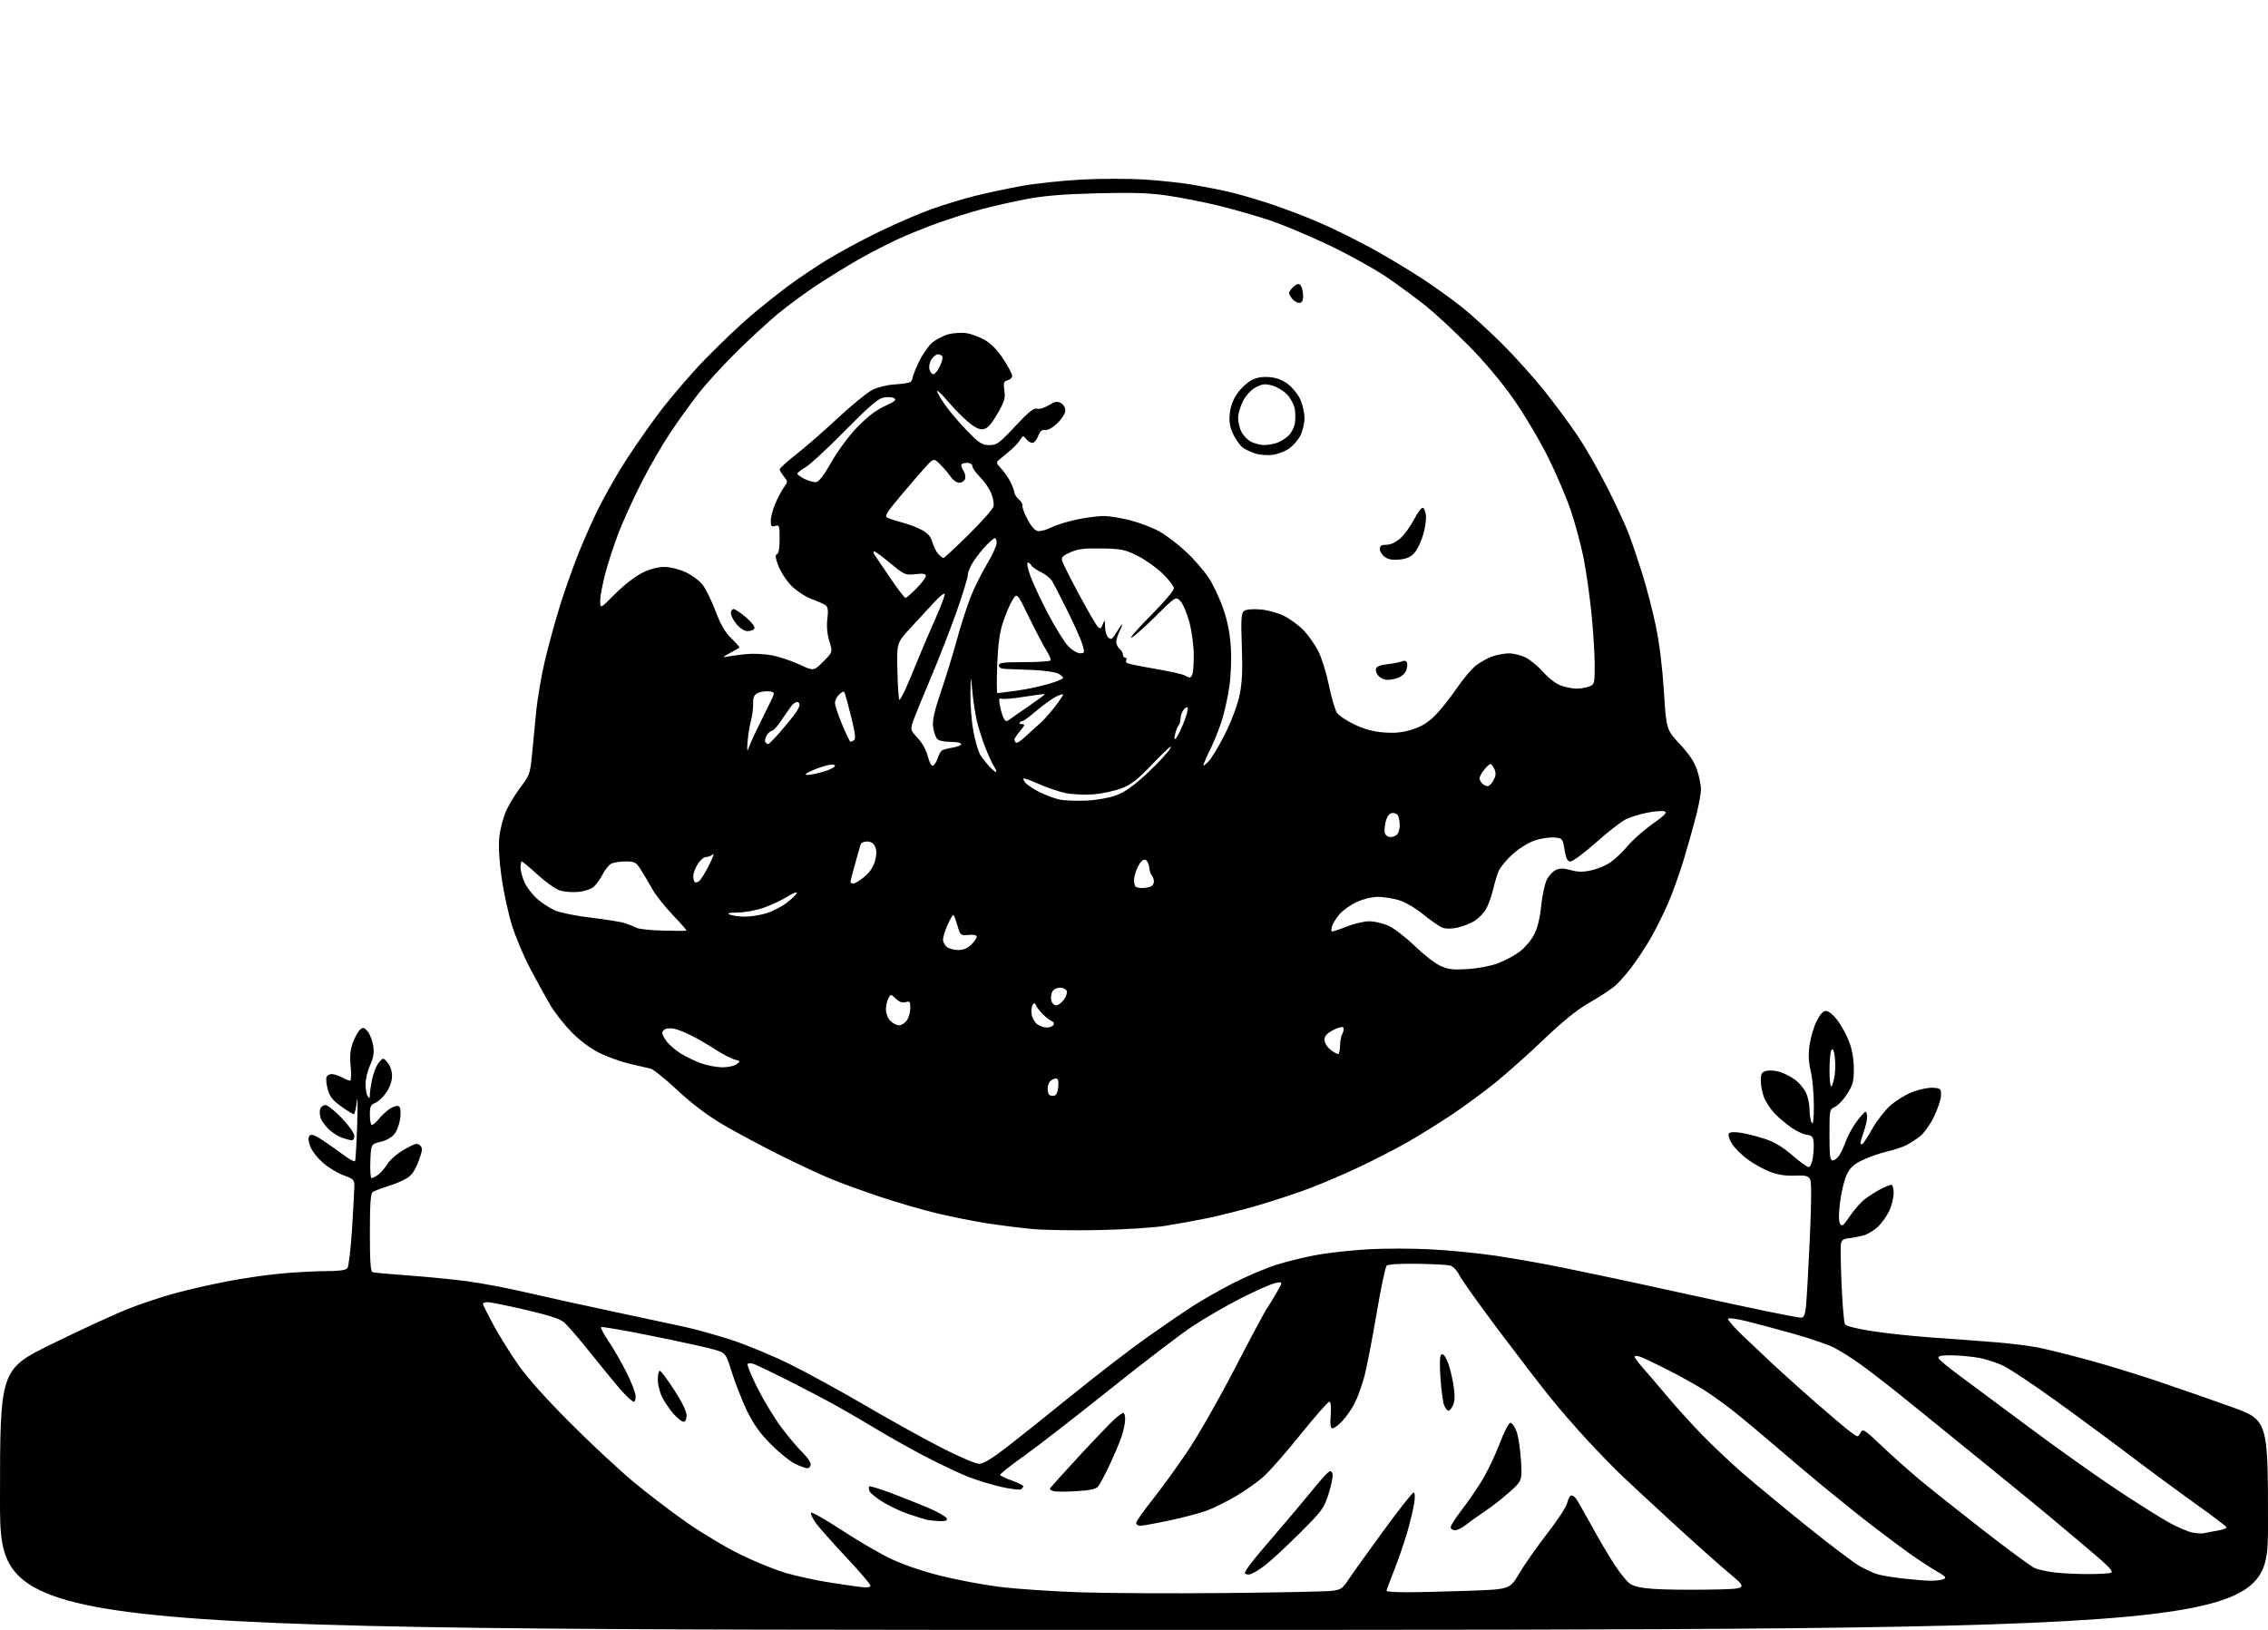 <?xml version="1.0" encoding="UTF-8" standalone="no"?>
<svg 
  version="1.1" 
  xmlns="http://www.w3.org/2000/svg" 
  xmlns:xlink="http://www.w3.org/1999/xlink" 
  xmlns:svg="http://www.w3.org/2000/svg"
  xmlns:rdf="http://www.w3.org/1999/02/22-rdf-syntax-ns#"
  xmlns:cc="http://creativecommons.org/ns#"
  xmlns:dc="http://purl.org/dc/elements/1.1/"
  viewBox="0 0 1024 736"
  width="1024"
  height="736"
>
<style>svg {background-color: white; }</style>"
<path stroke="none" fill="black" fill-rule="evenodd" d="M512.00,736.00C0.00,736.00 0.00,736.00 -0.00,677.19C-0.00,618.37 -0.00,618.37 23.75,606.73C36.81,600.33 52.13,593.27 57.78,591.04C63.43,588.82 72.88,585.67 78.78,584.05C84.68,582.43 95.35,579.99 102.50,578.62C109.65,577.25 120.67,575.65 127.00,575.07C133.32,574.48 142.38,574.01 147.13,574.00C152.96,574.00 156.10,573.58 156.83,572.71C157.42,571.99 158.37,564.01 158.95,554.96C159.52,545.91 159.99,537.14 160.00,535.48C160.00,532.78 159.50,532.29 155.16,530.75C152.49,529.80 148.25,527.21 145.73,524.99C143.13,522.71 140.63,519.40 139.96,517.38C139.12,514.84 139.09,513.51 139.86,512.74C140.62,511.98 142.45,512.70 146.21,515.24C149.12,517.20 153.38,520.21 155.67,521.93C157.97,523.65 160.05,524.71 160.31,524.28C160.56,523.85 160.99,516.30 161.27,507.50C161.55,498.70 161.49,494.10 161.14,497.27C160.79,500.44 160.14,503.06 159.71,503.08C159.27,503.10 156.70,501.54 154.00,499.60C150.19,496.86 148.85,495.15 147.98,491.93C147.37,489.65 147.11,487.16 147.40,486.40C147.70,485.63 148.74,485.00 149.72,485.01C150.70,485.01 152.79,485.68 154.36,486.51C155.94,487.33 157.61,488.00 158.08,488.00C158.54,488.00 158.65,485.08 158.32,481.52C157.87,476.67 158.14,473.92 159.41,470.60C160.34,468.16 161.81,465.57 162.67,464.86C163.98,463.77 164.52,463.92 166.06,465.83C167.07,467.07 168.17,469.98 168.52,472.29C168.98,475.42 168.61,477.66 167.09,481.00C165.97,483.48 165.04,487.30 165.04,489.50C165.03,491.70 165.47,494.18 166.00,495.00C166.79,496.22 166.97,496.09 166.98,494.30C166.99,493.09 167.49,489.83 168.08,487.06C168.67,484.29 170.02,481.01 171.08,479.76C173.00,477.50 173.00,477.50 175.00,479.86C176.21,481.28 177.00,483.68 177.00,485.88C177.00,488.16 176.03,490.96 174.43,493.32C173.01,495.40 170.76,497.52 169.43,498.03C167.35,498.82 167.00,499.60 167.00,503.48C167.00,505.96 167.42,508.00 167.93,508.00C168.44,508.00 169.90,506.71 171.18,505.13C172.45,503.56 174.72,501.49 176.21,500.55C177.69,499.60 179.43,499.15 180.07,499.54C180.80,500.00 181.04,501.91 180.73,504.74C180.45,507.21 179.34,510.41 178.27,511.86C177.04,513.51 174.67,514.90 171.91,515.58C167.50,516.66 167.50,516.66 167.21,524.33C167.05,528.55 167.28,532.00 167.74,532.00C168.19,532.00 169.52,531.33 170.70,530.50C171.87,529.68 173.79,527.46 174.95,525.58C176.16,523.63 179.48,520.79 182.67,518.99C187.49,516.27 188.46,516.03 189.68,517.25C190.90,518.47 190.80,519.46 188.95,524.41C187.42,528.50 185.89,530.71 183.65,532.09C181.92,533.15 178.03,534.78 175.00,535.70C171.97,536.63 168.94,537.80 168.25,538.31C167.33,539.00 167.00,543.89 167.00,556.65C167.00,569.69 167.31,574.17 168.25,574.48C168.94,574.71 176.25,575.39 184.50,575.97C192.75,576.56 204.68,577.73 211.00,578.57C217.32,579.41 229.17,581.66 237.32,583.56C245.48,585.47 262.80,589.28 275.82,592.04C288.85,594.80 303.77,597.99 309.00,599.14C314.23,600.29 323.90,602.99 330.50,605.15C337.10,607.30 348.80,612.17 356.50,615.96C364.20,619.76 379.50,628.13 390.50,634.56C401.50,641.00 416.96,649.58 424.86,653.63C432.76,657.68 440.48,661.00 442.01,661.00C443.94,661.00 447.69,658.78 454.15,653.81C459.29,649.86 472.73,639.14 484.00,629.99C495.27,620.85 510.57,609.07 518.00,603.83C525.42,598.59 534.83,592.17 538.89,589.56C542.96,586.96 551.02,582.39 556.81,579.41C562.60,576.42 571.43,572.68 576.42,571.09C581.41,569.50 590.00,567.44 595.50,566.50C601.00,565.57 611.21,564.49 618.19,564.11C625.16,563.72 637.54,563.74 645.69,564.14C653.83,564.55 667.02,565.83 674.99,567.00C682.96,568.16 696.91,570.64 705.99,572.50C715.07,574.36 728.80,577.24 736.50,578.90C744.20,580.55 757.48,583.45 766.00,585.33C774.52,587.21 788.25,590.16 796.50,591.89C804.75,593.61 812.26,595.02 813.18,595.01C814.46,595.00 814.99,593.77 815.41,589.75C815.72,586.86 816.49,573.21 817.12,559.40C817.90,542.22 817.94,533.72 817.24,532.47C816.40,530.97 815.15,530.69 810.29,530.88C806.32,531.05 802.65,530.48 799.21,529.17C796.38,528.10 791.82,525.57 789.08,523.56C786.35,521.55 783.15,518.36 781.98,516.47C780.81,514.58 780.17,512.54 780.55,511.92C781.00,511.19 782.84,511.05 785.87,511.50C788.42,511.88 793.30,513.11 796.73,514.23C801.07,515.65 804.83,517.89 809.15,521.63C812.56,524.59 815.92,527.00 816.61,527.00C817.34,527.00 818.15,525.15 818.52,522.69C818.88,520.32 819.02,517.11 818.83,515.55C818.57,513.30 817.94,512.65 815.78,512.43C814.29,512.27 811.14,510.80 808.78,509.17C806.43,507.53 803.06,504.69 801.30,502.85C799.54,501.01 797.40,497.83 796.55,495.78C795.70,493.74 795.00,490.30 795.00,488.14C795.00,484.75 795.35,484.13 797.60,483.56C799.03,483.21 801.84,483.45 803.85,484.11C805.86,484.77 808.92,486.38 810.66,487.70C812.40,489.02 814.54,491.61 815.41,493.45C816.28,495.29 817.01,498.76 817.02,501.15C817.02,503.54 817.47,506.18 818.00,507.00C818.66,508.03 818.96,505.49 818.95,499.00C818.94,493.77 818.31,486.90 817.55,483.71C816.56,479.58 816.41,476.20 817.02,471.87C817.49,468.55 818.91,463.73 820.19,461.16C821.76,458.00 823.13,456.50 824.45,456.50C825.56,456.50 827.77,458.30 829.62,460.72C831.38,463.04 833.77,467.44 834.92,470.51C836.26,474.09 837.00,478.43 837.00,482.70C837.00,488.36 836.56,490.01 834.00,494.00C832.35,496.58 829.87,499.19 828.50,499.82C826.04,500.94 826.00,501.16 826.00,512.48C826.00,521.97 826.26,524.00 827.48,524.00C828.29,524.00 829.62,522.98 830.44,521.73C831.26,520.49 832.59,517.58 833.41,515.27C834.22,512.95 836.38,509.04 838.19,506.57C840.01,504.10 841.84,502.06 842.25,502.04C842.66,502.02 843.00,503.07 843.00,504.37C843.00,505.68 842.32,508.66 841.50,511.00C840.67,513.34 840.00,515.67 840.00,516.18C840.00,516.70 840.41,516.86 840.92,516.55C841.42,516.24 843.45,513.10 845.42,509.57C847.39,506.05 851.08,501.34 853.61,499.12C856.14,496.89 860.71,494.13 863.77,492.98C866.84,491.84 870.95,491.03 872.92,491.20C876.29,491.48 876.49,491.70 876.34,494.84C876.26,496.68 874.79,501.01 873.09,504.48C871.38,507.94 868.53,511.88 866.74,513.24C864.96,514.59 862.15,516.38 860.50,517.22C858.85,518.05 855.02,519.30 852.00,519.99C848.98,520.69 844.13,522.36 841.23,523.71C837.23,525.57 835.47,527.12 833.94,530.12C832.83,532.30 831.43,537.83 830.84,542.42C830.13,547.96 830.10,551.35 830.76,552.53C831.62,554.06 832.21,553.61 835.25,549.10C837.17,546.24 840.27,542.76 842.13,541.37C843.98,539.98 847.17,537.98 849.21,536.92C851.25,535.87 853.39,535.00 853.96,535.00C854.53,535.00 854.99,536.69 854.98,538.75C854.97,540.81 854.13,544.31 853.13,546.52C852.12,548.73 849.86,551.99 848.10,553.75C846.34,555.51 843.23,557.38 841.20,557.92C839.16,558.45 836.15,559.02 834.50,559.19C832.17,559.43 831.42,560.06 831.14,562.00C830.95,563.38 831.11,571.75 831.49,580.60C831.88,589.46 832.57,597.30 833.02,598.03C833.51,598.82 838.64,600.09 845.67,601.15C852.18,602.14 864.25,603.42 872.50,603.99C880.75,604.56 893.35,605.50 900.50,606.07C907.65,606.64 916.73,607.77 920.67,608.58C924.62,609.39 934.52,611.86 942.67,614.07C950.83,616.28 964.92,620.60 974.00,623.66C983.08,626.71 998.04,631.92 1007.25,635.22C1024.00,641.22 1024.00,641.22 1024.00,688.61C1024.00,736.00 1024.00,736.00 512.00,736.00zM553.00,719.36C576.92,719.13 598.60,718.69 601.17,718.39C605.30,717.90 606.16,717.35 608.58,713.67C610.08,711.38 617.14,701.51 624.26,691.75C631.38,681.99 637.66,674.00 638.22,674.00C638.85,674.00 638.97,675.74 638.52,678.71C638.13,681.29 636.71,687.26 635.35,691.96C633.99,696.66 631.33,704.38 629.44,709.12C627.55,713.87 626.00,718.03 626.00,718.37C626.00,718.72 630.16,719.00 635.25,719.00C640.34,719.00 652.87,718.70 663.10,718.34C681.69,717.69 681.69,717.69 685.93,710.51C688.26,706.56 693.93,698.48 698.53,692.55C703.13,686.63 707.17,680.49 707.52,678.90C707.87,677.32 708.60,675.75 709.14,675.41C709.69,675.07 710.75,675.63 711.51,676.65C712.27,677.67 715.46,683.23 718.61,689.00C721.76,694.77 726.32,702.54 728.76,706.25C731.19,709.96 734.27,713.86 735.61,714.91C737.34,716.27 740.42,717.01 746.27,717.47C750.80,717.83 762.31,717.98 771.86,717.81C789.22,717.50 789.22,717.50 780.86,710.51C776.26,706.67 764.90,696.54 755.61,688.01C746.32,679.48 735.89,669.80 732.42,666.50C728.95,663.20 721.92,655.99 716.81,650.47C711.69,644.96 703.90,635.97 699.50,630.49C695.10,625.01 684.63,611.38 676.24,600.20C667.84,589.01 660.07,578.10 658.97,575.95C657.79,573.63 656.03,571.79 654.66,571.45C653.38,571.13 646.67,570.79 639.73,570.68C632.02,570.57 626.71,570.91 626.06,571.55C625.48,572.13 623.45,581.80 621.54,593.05C619.64,604.30 617.20,616.94 616.11,621.15C615.02,625.36 613.00,630.99 611.63,633.65C610.25,636.32 607.72,639.96 606.01,641.75C604.30,643.54 602.33,645.00 601.64,645.00C600.71,645.00 600.49,643.40 600.81,639.00C601.09,635.08 600.86,633.00 600.15,633.00C599.56,633.00 593.71,639.66 587.15,647.81C580.60,655.96 573.05,664.56 570.37,666.92C567.69,669.29 562.12,673.20 558.00,675.63C553.88,678.05 548.04,680.96 545.03,682.09C542.02,683.21 534.39,685.23 528.08,686.57C521.76,687.91 515.79,689.00 514.80,689.00C513.81,689.00 513.00,688.41 513.00,687.70C513.00,686.98 516.31,682.25 520.35,677.19C524.39,672.13 531.56,662.24 536.28,655.21C541.00,648.19 550.52,631.49 557.44,618.11C564.37,604.72 570.84,592.58 571.83,591.13C572.83,589.69 574.91,586.29 576.45,583.60C579.26,578.70 579.26,578.70 575.88,579.37C574.02,579.74 567.10,582.78 560.50,586.13C553.90,589.49 544.02,595.19 538.55,598.80C533.08,602.41 515.98,615.48 500.55,627.84C485.12,640.19 467.69,653.70 461.81,657.85C455.93,661.99 451.32,665.71 451.56,666.09C451.80,666.48 454.24,667.61 457.00,668.60C459.75,669.59 462.00,670.73 462.00,671.14C462.00,671.55 461.53,672.17 460.95,672.53C460.37,672.89 456.44,672.41 452.20,671.47C447.97,670.53 441.12,668.44 437.00,666.82C432.88,665.19 424.10,661.03 417.50,657.57C410.90,654.11 401.23,648.68 396.00,645.50C390.77,642.33 382.58,637.55 377.78,634.88C372.99,632.22 363.26,627.12 356.16,623.54C349.06,619.97 342.09,616.60 340.66,616.06C339.22,615.52 337.83,615.46 337.53,615.94C337.24,616.42 339.26,621.33 342.02,626.85C344.79,632.38 349.68,640.41 352.89,644.70C356.11,648.99 360.37,654.05 362.37,655.95C364.37,657.84 366.00,660.20 366.00,661.20C366.00,662.19 365.31,663.00 364.46,663.00C363.61,663.00 361.03,662.04 358.71,660.86C356.39,659.69 351.49,655.67 347.81,651.93C342.90,646.95 340.07,642.93 337.15,636.82C334.97,632.24 331.95,624.56 330.44,619.74C327.70,610.99 327.70,610.99 322.60,609.46C319.80,608.62 307.25,605.86 294.73,603.33C282.20,600.79 271.70,598.97 271.39,599.28C271.08,599.59 272.60,602.47 274.78,605.67C276.95,608.88 280.59,615.20 282.87,619.73C285.14,624.25 287.00,629.09 287.00,630.48C287.00,631.87 286.64,633.00 286.20,633.00C285.75,633.00 283.98,631.54 282.25,629.75C280.53,627.96 276.73,623.51 273.81,619.85C270.89,616.19 265.97,610.11 262.87,606.35C259.78,602.58 256.15,598.48 254.80,597.24C253.04,595.61 248.19,594.01 237.43,591.50C229.22,589.58 221.49,588.01 220.25,588.00C219.01,588.00 218.01,588.34 218.01,588.75C218.02,589.16 220.16,593.44 222.76,598.25C225.37,603.07 230.41,611.17 233.96,616.25C238.05,622.10 246.68,631.76 257.46,642.54C266.83,651.92 279.68,663.89 286.00,669.15C292.32,674.41 303.12,682.65 310.00,687.46C316.88,692.27 327.90,698.85 334.50,702.07C341.10,705.30 350.32,709.02 355.00,710.36C359.68,711.69 367.77,713.48 373.00,714.33C378.23,715.18 384.86,716.17 387.75,716.53C391.47,717.00 393.00,716.85 393.00,716.01C393.00,715.37 388.01,709.53 381.92,703.05C375.83,696.56 369.70,689.65 368.31,687.70C366.92,685.74 365.95,683.68 366.14,683.12C366.34,682.55 372.35,685.93 379.50,690.62C386.65,695.31 396.55,701.13 401.50,703.54C407.08,706.27 415.63,709.25 424.00,711.39C431.43,713.28 443.57,715.60 451.00,716.53C458.43,717.47 474.62,718.58 487.00,719.01C499.38,719.44 529.08,719.60 553.00,719.36zM871.50,713.80C873.70,713.83 876.36,713.52 877.40,713.11C879.02,712.48 878.56,711.94 874.40,709.52C871.71,707.96 866.58,704.62 863.00,702.11C859.42,699.60 851.55,693.73 845.50,689.07C839.45,684.41 829.33,676.31 823.00,671.07C816.67,665.84 806.77,657.48 801.00,652.50C795.23,647.53 787.30,640.91 783.39,637.79C779.48,634.68 773.46,630.32 770.03,628.10C766.59,625.88 758.99,621.62 753.14,618.65C747.29,615.67 741.49,612.93 740.25,612.55C739.01,612.17 738.01,612.23 738.02,612.68C738.03,613.13 739.64,615.30 741.60,617.50C743.57,619.70 748.37,625.33 752.28,630.00C756.19,634.67 763.24,642.49 767.94,647.36C772.65,652.24 781.00,660.14 786.50,664.94C792.00,669.73 805.05,680.53 815.50,688.94C825.95,697.34 836.75,705.52 839.50,707.12C842.25,708.71 846.08,710.44 848.00,710.97C849.92,711.50 855.10,712.34 859.50,712.83C863.90,713.33 869.30,713.77 871.50,713.80zM563.91,711.00C562.86,711.00 562.00,710.70 562.00,710.34C562.00,709.98 563.21,708.07 564.69,706.09C566.17,704.12 571.47,697.77 576.47,692.00C581.46,686.23 588.30,678.11 591.67,673.96C595.03,669.82 598.50,665.83 599.38,665.10C600.73,663.98 601.07,664.03 601.61,665.41C601.95,666.31 601.21,670.30 599.95,674.28C597.80,681.08 597.06,682.11 587.08,692.09C581.26,697.91 574.10,704.55 571.16,706.84C568.22,709.13 564.96,711.00 563.91,711.00zM942.00,710.80C947.23,710.83 952.24,710.55 953.14,710.18C954.39,709.66 951.96,707.13 942.87,699.50C936.31,694.00 928.37,687.32 925.22,684.66C922.08,682.01 911.91,673.68 902.64,666.16C893.36,658.65 882.75,650.02 879.06,647.00C875.37,643.98 866.77,637.00 859.94,631.50C853.12,626.00 844.28,619.15 840.29,616.28C836.31,613.41 830.81,609.93 828.08,608.54C825.35,607.16 816.90,604.28 809.31,602.15C801.71,600.02 792.22,597.49 788.20,596.52C784.19,595.55 780.60,595.07 780.23,595.44C779.85,595.81 782.69,599.13 786.52,602.82C790.36,606.50 796.88,612.66 801.01,616.51C805.14,620.35 813.69,628.02 820.01,633.55C826.33,639.07 833.16,644.84 835.18,646.36C838.86,649.13 838.86,649.13 839.99,647.02C841.07,645.01 841.55,645.30 849.68,653.00C854.39,657.45 862.01,664.25 866.61,668.09C871.22,671.94 884.25,682.29 895.56,691.10C906.88,699.90 917.34,707.58 918.82,708.17C920.29,708.75 923.98,709.57 927.00,709.99C930.02,710.40 936.77,710.77 942.00,710.80zM995.15,692.34C996.05,692.11 998.75,691.60 1001.15,691.19C1003.54,690.78 1005.40,690.10 1005.29,689.67C1005.17,689.25 998.87,684.47 991.29,679.06C983.70,673.65 970.30,663.77 961.50,657.09C952.70,650.42 937.62,639.29 928.00,632.37C918.38,625.44 907.96,618.50 904.86,616.93C901.75,615.36 896.35,613.61 892.86,613.05C889.36,612.48 883.88,612.01 880.67,612.01C876.46,612.00 874.94,612.35 875.22,613.25C875.43,613.94 879.59,617.42 884.46,621.00C889.34,624.58 903.49,635.09 915.92,644.37C928.34,653.64 946.15,666.31 955.50,672.52C964.85,678.72 975.61,685.50 979.42,687.59C983.23,689.67 987.95,691.68 989.92,692.06C991.89,692.44 994.24,692.56 995.15,692.34zM656.92,691.00C655.87,691.00 655.00,690.38 655.00,689.62C655.00,688.86 657.06,685.60 659.57,682.37C662.09,679.14 666.22,673.18 668.75,669.13C671.29,665.07 674.99,657.42 676.99,652.13C679.09,646.58 681.19,642.50 681.96,642.50C682.70,642.50 683.95,644.30 684.75,646.50C685.54,648.70 686.43,654.57 686.72,659.54C687.25,668.57 687.25,668.57 681.79,673.54C678.78,676.27 673.67,680.28 670.41,682.46C667.16,684.64 663.23,687.46 661.67,688.71C660.12,689.97 657.98,691.00 656.92,691.00zM424.22,686.88C422.17,686.82 419.60,686.55 418.50,686.29C417.40,686.02 413.80,684.91 410.50,683.81C407.20,682.72 401.96,680.28 398.85,678.40C395.75,676.52 392.92,674.25 392.58,673.35C392.23,672.45 392.18,671.49 392.45,671.21C392.73,670.94 396.90,672.19 401.73,673.98C406.55,675.78 414.18,678.80 418.68,680.71C423.17,682.62 427.10,684.81 427.40,685.59C427.81,686.66 427.04,686.97 424.22,686.88zM486.00,673.36C481.32,673.64 476.71,673.64 475.75,673.36C474.79,673.08 474.00,672.61 474.00,672.32C474.00,672.02 479.90,665.42 487.11,657.64C494.33,649.86 501.62,642.26 503.33,640.75C505.03,639.24 506.78,638.00 507.21,638.00C507.65,638.00 508.00,639.33 508.00,640.97C508.00,642.60 507.27,646.08 506.38,648.72C505.50,651.35 503.07,657.10 500.99,661.50C498.92,665.90 496.61,670.25 495.86,671.17C494.85,672.41 492.29,672.98 486.00,673.36zM308.60,642.00C307.84,642.00 305.81,640.41 304.11,638.47C302.41,636.53 300.11,633.17 299.01,631.01C297.90,628.85 297.00,625.26 297.00,623.04C297.00,620.82 297.40,619.00 297.90,619.00C298.39,619.00 301.32,622.89 304.40,627.65C307.87,633.01 310.00,637.38 310.00,639.15C310.00,640.92 309.47,642.00 308.60,642.00zM654.00,637.00C653.42,637.00 652.51,635.85 651.98,634.44C651.44,633.03 650.71,627.47 650.36,622.08C649.92,615.34 650.06,612.08 650.83,611.61C651.50,611.19 652.56,612.41 653.51,614.68C654.37,616.75 655.57,621.38 656.16,624.97C656.93,629.67 656.93,632.27 656.14,634.25C655.54,635.76 654.58,637.00 654.00,637.00zM496.00,555.46C484.73,555.69 471.23,555.47 466.00,554.97C460.77,554.47 451.77,553.34 446.00,552.46C440.23,551.57 430.10,549.57 423.50,548.01C416.90,546.44 405.20,543.05 397.50,540.48C389.80,537.90 379.78,534.26 375.23,532.39C370.69,530.53 360.11,525.58 351.73,521.40C343.36,517.22 331.82,511.03 326.10,507.65C319.26,503.60 312.32,498.34 305.80,492.26C300.36,487.17 294.91,482.80 293.70,482.54C292.49,482.28 288.35,481.33 284.50,480.43C280.65,479.52 274.57,477.37 271.00,475.64C266.97,473.70 262.17,470.18 258.39,466.41C255.03,463.06 250.58,457.44 248.50,453.91C246.42,450.38 242.35,443.00 239.45,437.50C236.55,432.00 232.84,423.23 231.20,418.00C229.56,412.77 227.44,403.10 226.50,396.50C225.38,388.71 225.01,382.22 225.44,378.00C225.80,374.43 227.22,369.04 228.59,366.04C229.96,363.03 232.93,358.18 235.19,355.26C238.94,350.39 239.36,349.23 240.11,341.72C240.57,337.20 241.42,328.35 242.01,322.06C242.60,315.76 244.44,304.96 246.08,298.06C247.73,291.15 250.89,279.71 253.10,272.63C255.32,265.55 259.18,254.75 261.69,248.63C264.19,242.51 268.04,233.90 270.24,229.50C272.44,225.10 276.97,217.00 280.31,211.50C283.65,206.00 290.88,195.43 296.38,188.00C301.88,180.57 311.81,168.93 318.44,162.13C325.07,155.33 334.32,146.53 339.00,142.57C343.68,138.62 351.10,132.69 355.50,129.39C359.90,126.09 368.00,120.64 373.50,117.26C379.00,113.89 389.57,108.19 397.00,104.60C404.43,101.00 414.89,96.48 420.25,94.55C425.62,92.61 434.39,89.92 439.75,88.57C445.11,87.21 454.68,85.17 461.00,84.02C467.32,82.88 479.50,81.56 488.07,81.10C496.63,80.64 509.45,80.62 516.57,81.05C523.68,81.49 533.77,82.59 539.00,83.49C544.23,84.40 551.42,85.82 555.00,86.65C558.58,87.48 566.39,89.73 572.37,91.66C578.34,93.60 588.47,97.41 594.87,100.14C601.26,102.87 612.24,108.26 619.25,112.12C626.26,115.97 636.61,122.17 642.25,125.90C647.89,129.62 655.92,135.39 660.09,138.72C664.27,142.05 672.37,149.44 678.10,155.14C683.82,160.84 692.44,170.42 697.25,176.43C702.06,182.44 708.88,191.66 712.40,196.93C715.93,202.19 721.99,212.80 725.88,220.50C729.76,228.20 734.11,237.65 735.55,241.50C736.99,245.35 739.69,253.34 741.55,259.25C743.41,265.16 746.09,275.51 747.52,282.25C749.16,289.96 750.53,300.99 751.24,312.00C752.36,329.50 752.36,329.50 758.46,336.03C762.82,340.71 765.05,344.08 766.28,347.90C767.23,350.83 768.00,354.64 767.99,356.36C767.99,358.09 767.15,362.88 766.13,367.00C765.12,371.12 762.61,380.12 760.57,387.00C758.53,393.88 755.07,403.55 752.88,408.50C750.70,413.45 747.06,420.65 744.79,424.50C742.52,428.35 738.73,434.04 736.36,437.14C733.99,440.24 730.63,443.98 728.89,445.44C727.14,446.91 722.07,450.21 717.61,452.77C712.02,455.98 705.65,461.12 697.10,469.29C690.28,475.81 680.38,484.65 675.10,488.92C669.82,493.19 660.77,499.83 655.00,503.67C649.23,507.51 640.37,512.99 635.32,515.86C630.27,518.73 620.59,523.71 613.82,526.93C607.04,530.15 596.55,534.63 590.50,536.89C584.45,539.14 573.96,542.58 567.19,544.53C560.42,546.48 550.52,548.97 545.19,550.07C539.86,551.17 531.23,552.74 526.00,553.56C520.77,554.38 507.27,555.24 496.00,555.46zM158.75,514.92C158.06,514.88 156.15,514.37 154.50,513.80C152.85,513.22 150.22,511.57 148.65,510.13C147.08,508.68 145.38,506.43 144.87,505.12C144.37,503.81 144.22,501.90 144.54,500.87C144.87,499.84 145.94,499.00 146.92,499.00C147.89,499.00 151.24,501.67 154.35,504.93C157.50,508.23 160.00,511.77 160.00,512.93C160.00,514.07 159.44,514.96 158.75,514.92zM475.95,494.78C476.95,494.59 477.61,493.15 477.81,490.74C478.03,488.10 477.72,487.00 476.76,487.00C476.01,487.00 474.86,487.54 474.20,488.20C473.54,488.86 473.00,490.36 473.00,491.53C473.00,492.71 473.32,493.98 473.70,494.37C474.09,494.75 475.10,494.94 475.95,494.78zM826.86,490.59C827.33,490.29 828.01,487.97 828.36,485.42C828.70,482.88 828.70,479.00 828.35,476.81C827.92,474.11 827.45,473.27 826.87,474.17C826.41,474.90 826.02,479.01 826.02,483.31C826.01,487.60 826.39,490.88 826.86,490.59zM326.06,481.96C328.57,481.98 331.49,481.36 332.56,480.58C334.42,479.22 334.39,479.14 331.73,478.47C330.20,478.09 326.25,476.02 322.94,473.89C319.64,471.75 314.81,468.94 312.21,467.64C309.62,466.35 306.30,465.00 304.83,464.64C303.36,464.29 301.45,464.27 300.58,464.61C299.71,464.94 299.00,465.78 299.00,466.47C299.00,467.16 299.96,468.95 301.12,470.43C302.29,471.92 305.09,474.30 307.35,475.72C309.60,477.14 313.71,479.12 316.47,480.12C319.24,481.11 323.55,481.94 326.06,481.96zM604.13,476.00C604.61,476.00 605.00,474.40 605.00,472.43C605.00,470.47 605.47,467.99 606.05,466.91C606.62,465.84 606.83,464.53 606.51,464.01C606.18,463.48 604.22,463.96 601.96,465.14C599.07,466.64 598.00,467.83 598.00,469.53C598.00,470.85 599.14,472.75 600.63,473.93C602.08,475.07 603.66,476.00 604.13,476.00zM472.66,464.00C473.88,464.00 475.21,463.46 475.62,462.81C476.03,462.14 475.74,461.41 474.94,461.15C474.16,460.89 472.35,459.50 470.92,458.08C469.50,456.65 468.06,454.81 467.74,453.99C467.28,452.81 466.96,452.77 466.25,453.77C465.76,454.47 465.55,456.40 465.79,458.05C466.04,459.70 467.18,461.71 468.34,462.53C469.50,463.34 471.44,464.00 472.66,464.00zM405.94,463.00C407.01,463.00 408.59,462.00 409.44,460.78C410.30,459.56 411.00,457.05 411.00,455.21C411.00,452.27 410.74,451.95 408.91,452.53C407.49,452.98 406.09,452.50 404.50,451.00C402.18,448.82 402.17,448.82 401.09,450.84C400.49,451.96 400.00,454.25 400.00,455.93C400.00,457.67 400.87,459.87 402.00,461.00C403.10,462.10 404.87,463.00 405.94,463.00zM476.87,453.97C477.76,453.95 479.33,452.80 480.34,451.42C481.35,450.03 481.92,448.24 481.62,447.45C481.31,446.65 479.94,446.00 478.57,446.00C477.17,446.00 475.64,446.81 475.09,447.84C474.55,448.85 474.36,450.65 474.67,451.84C474.98,453.03 475.97,453.99 476.87,453.97zM662.54,437.61C667.19,437.33 673.01,436.22 676.33,434.98C679.48,433.80 683.94,431.40 686.23,429.66C688.52,427.91 691.43,424.46 692.69,421.99C694.19,419.07 695.29,414.51 695.85,408.99C696.32,404.31 697.47,399.00 698.40,397.19C699.33,395.39 701.18,393.42 702.51,392.82C704.28,392.01 706.05,392.03 709.21,392.92C712.44,393.82 714.74,393.85 718.50,393.01C721.25,392.40 725.14,390.77 727.15,389.38C729.16,388.00 732.69,384.63 734.99,381.90C737.30,379.16 742.35,374.70 746.22,371.98C751.58,368.22 752.86,366.88 751.59,366.40C750.67,366.04 747.14,366.30 743.73,366.97C740.33,367.64 735.88,369.04 733.83,370.09C731.79,371.13 725.80,375.81 720.54,380.49C715.27,385.17 710.13,389.00 709.12,389.00C707.68,389.00 707.09,387.86 706.39,383.75C705.51,378.57 705.45,378.50 701.70,378.19C699.61,378.01 695.68,378.61 692.98,379.51C690.17,380.44 685.88,383.10 682.99,385.70C680.20,388.21 677.33,391.66 676.62,393.38C675.90,395.10 674.74,398.98 674.04,402.00C673.33,405.02 671.89,408.94 670.83,410.70C669.77,412.46 667.45,414.80 665.67,415.90C663.89,416.99 660.48,418.33 658.09,418.87C655.40,419.47 652.81,419.50 651.32,418.93C649.99,418.43 646.11,415.75 642.70,412.98C639.09,410.05 634.44,407.33 631.57,406.47C628.86,405.66 624.58,405.00 622.07,405.01C619.39,405.02 615.41,405.99 612.46,407.37C609.69,408.66 606.23,411.13 604.78,412.85C603.33,414.58 601.84,416.93 601.48,418.07C601.11,419.21 601.01,420.34 601.24,420.57C601.47,420.81 604.43,419.87 607.81,418.50C611.19,417.12 615.88,416.01 618.23,416.02C620.58,416.03 624.52,416.96 626.98,418.08C629.44,419.19 634.68,423.23 638.63,427.06C642.57,430.88 647.75,434.93 650.15,436.05C653.77,437.76 655.85,438.02 662.54,437.61zM432.74,429.00C434.96,429.00 436.92,428.18 438.55,426.55C439.90,425.20 441.00,423.59 441.00,422.97C441.00,422.28 439.57,421.97 437.31,422.17C433.72,422.49 433.57,422.37 432.33,418.10C431.62,415.69 430.81,413.48 430.53,413.20C430.25,412.92 429.04,414.90 427.83,417.60C426.63,420.29 425.71,423.39 425.78,424.48C425.85,425.57 426.69,427.03 427.65,427.73C428.60,428.43 430.89,429.00 432.74,429.00zM309.92,420.25C310.14,420.11 307.41,416.96 303.84,413.25C300.27,409.54 296.08,404.25 294.53,401.50C292.98,398.75 290.65,394.81 289.35,392.75C287.17,389.31 286.59,389.00 282.42,389.00C279.92,389.00 277.00,389.47 275.94,390.03C274.88,390.60 273.15,392.74 272.11,394.78C271.07,396.83 269.27,399.35 268.12,400.40C266.90,401.50 263.97,402.49 261.13,402.76C258.44,403.02 254.65,402.71 252.71,402.07C250.77,401.43 246.26,398.23 242.69,394.95C239.12,391.68 235.92,389.00 235.60,389.00C235.27,389.00 235.01,390.24 235.02,391.75C235.03,393.26 235.86,396.30 236.86,398.51C237.87,400.71 240.42,404.04 242.54,405.90C244.66,407.77 248.28,410.12 250.58,411.14C252.89,412.16 260.36,413.64 267.18,414.44C274.01,415.24 280.92,416.38 282.55,416.97C284.17,417.56 286.40,418.48 287.50,419.01C288.60,419.55 294.00,420.10 299.50,420.24C305.00,420.38 309.69,420.39 309.92,420.25zM336.07,413.93C338.58,413.97 342.95,413.31 345.77,412.47C348.60,411.64 352.81,409.50 355.13,407.72C357.45,405.95 359.53,403.93 359.76,403.24C359.99,402.54 358.00,403.32 355.34,404.97C352.68,406.61 347.84,408.87 344.59,409.98C341.34,411.09 336.17,412.03 333.09,412.07C329.04,412.12 328.05,412.38 329.50,413.00C330.60,413.47 333.56,413.89 336.07,413.93zM515.58,401.00C516.82,401.00 518.55,400.73 519.42,400.39C520.29,400.06 521.00,399.02 521.00,398.09C521.00,397.16 520.58,395.97 520.08,395.45C519.57,394.93 519.01,393.15 518.83,391.51C518.64,389.79 517.84,388.39 516.95,388.22C516.01,388.04 514.74,389.32 513.70,391.50C512.77,393.46 512.00,396.10 512.00,397.37C512.00,398.63 512.30,399.97 512.67,400.33C513.03,400.70 514.35,401.00 515.58,401.00zM315.74,397.80C316.52,397.15 318.52,393.89 320.19,390.56C321.85,387.23 322.62,385.06 321.91,385.75C321.19,386.44 319.78,387.00 318.79,387.00C317.79,387.00 316.08,388.46 314.99,390.25C313.90,392.04 313.01,394.44 313.00,395.58C313.00,396.73 313.30,397.96 313.66,398.32C314.02,398.69 314.96,398.45 315.74,397.80zM385.27,399.00C385.97,399.00 388.21,397.63 390.25,395.95C392.69,393.93 394.33,391.49 395.06,388.78C395.85,385.85 395.86,383.99 395.11,382.33C394.40,380.78 393.19,380.00 391.49,380.00C390.09,380.00 388.77,380.56 388.58,381.25C388.38,381.94 387.27,385.88 386.10,390.00C384.94,394.12 384.00,397.84 384.00,398.25C384.00,398.66 384.57,399.00 385.27,399.00zM627.77,378.00C628.78,378.00 630.14,377.46 630.80,376.80C631.46,376.14 631.99,374.23 631.98,372.55C631.98,370.87 631.58,368.89 631.11,368.15C630.64,367.41 629.41,366.96 628.38,367.16C627.18,367.39 626.18,368.83 625.60,371.15C625.11,373.15 624.98,375.50 625.32,376.39C625.66,377.28 626.76,378.00 627.77,378.00zM490.54,361.52C495.29,361.29 500.83,360.29 504.06,359.08C507.98,357.61 511.94,354.79 518.01,349.14C522.68,344.79 527.38,339.72 528.45,337.87C529.61,335.87 526.64,338.44 521.13,344.21C513.45,352.24 510.87,354.28 506.17,356.05C503.05,357.22 497.35,358.42 493.50,358.71C489.65,359.01 484.02,358.72 481.00,358.09C477.98,357.45 472.58,355.62 469.02,354.03C465.45,352.44 462.35,351.32 462.12,351.54C461.90,351.77 462.31,352.67 463.04,353.55C463.78,354.44 466.59,356.28 469.29,357.65C472.00,359.02 476.08,360.54 478.36,361.03C480.63,361.51 486.12,361.74 490.54,361.52zM671.67,355.00C672.37,355.00 673.57,353.78 674.35,352.30C675.41,350.28 675.50,349.00 674.72,347.30C674.15,346.03 673.33,345.00 672.91,345.00C672.49,345.00 671.21,346.19 670.07,347.63C668.93,349.08 668.00,350.79 668.00,351.43C668.00,352.08 668.54,353.14 669.20,353.80C669.86,354.46 670.97,355.00 671.67,355.00zM364.57,349.92C365.71,349.96 368.97,349.31 371.82,348.46C374.67,347.61 377.00,346.45 377.00,345.88C377.00,345.23 375.77,345.10 373.75,345.53C371.96,345.90 368.70,347.02 366.50,348.02C363.67,349.30 363.10,349.86 364.57,349.92zM449.76,348.58C449.98,348.35 449.48,347.12 448.65,345.84C447.83,344.55 446.03,340.57 444.66,337.00C443.28,333.43 441.62,328.08 440.95,325.12C440.28,322.17 439.41,316.32 439.01,312.12C438.28,304.50 438.28,304.50 438.14,313.50C438.06,318.45 438.69,326.08 439.52,330.46C440.36,334.84 441.77,339.57 442.65,340.96C443.54,342.36 445.41,344.73 446.81,346.24C448.21,347.75 449.54,348.80 449.76,348.58zM421.22,345.76C421.86,345.55 422.81,344.05 423.34,342.44C423.87,340.82 424.74,339.21 425.29,338.86C425.83,338.50 428.01,337.93 430.14,337.59C432.26,337.25 434.00,336.53 434.00,335.99C434.00,335.44 431.81,335.00 429.12,335.00C426.06,335.00 423.79,334.45 423.03,333.54C422.37,332.74 421.58,330.32 421.30,328.18C420.91,325.27 421.80,321.28 424.82,312.39C427.04,305.85 430.26,295.37 431.98,289.09C433.69,282.82 436.42,274.26 438.03,270.08C439.64,265.89 442.99,259.10 445.47,254.98C447.94,250.87 449.97,246.49 449.98,245.25C449.99,244.01 449.64,243.00 449.20,243.00C448.75,243.00 447.00,244.46 445.30,246.25C443.59,248.04 441.03,251.25 439.60,253.39C438.17,255.53 437.00,258.27 437.00,259.48C437.00,260.70 434.72,268.17 431.94,276.09C429.15,284.02 423.81,297.70 420.08,306.50C416.34,315.30 412.76,324.11 412.12,326.09C411.01,329.49 411.12,329.85 414.34,333.26C416.35,335.39 418.20,338.74 418.90,341.50C419.57,344.19 420.55,345.98 421.22,345.76zM545.41,344.09C546.79,342.79 550.21,337.17 553.00,331.61C556.06,325.50 558.69,318.53 559.64,314.00C560.83,308.30 561.08,302.97 560.68,291.81C560.25,279.86 560.42,276.90 561.58,275.94C562.45,275.21 565.21,274.92 568.76,275.18C572.03,275.41 576.68,276.63 579.50,278.00C582.23,279.32 586.28,282.27 588.49,284.54C590.70,286.82 593.74,291.12 595.24,294.09C596.74,297.07 598.88,303.98 600.00,309.46C601.12,314.93 602.74,320.48 603.60,321.80C604.46,323.11 608.10,325.55 611.68,327.23C616.20,329.35 620.28,330.43 624.99,330.77C629.91,331.12 633.39,330.75 637.61,329.42C641.80,328.11 644.71,326.31 647.97,323.05C650.46,320.55 654.84,315.05 657.69,310.84C660.55,306.63 664.49,301.97 666.44,300.48C668.40,298.99 671.68,297.16 673.75,296.43C675.81,295.69 679.21,295.07 681.29,295.04C683.37,295.02 686.81,295.88 688.92,296.96C691.03,298.04 694.60,301.01 696.85,303.57C699.17,306.20 702.58,308.80 704.72,309.56C706.80,310.31 709.93,310.93 711.68,310.96C713.44,310.98 716.02,310.56 717.43,310.02C719.93,309.08 720.00,308.79 720.00,300.00C720.00,295.02 719.31,284.32 718.46,276.22C717.61,268.12 716.02,257.06 714.92,251.64C713.82,246.22 711.35,237.00 709.42,231.14C707.50,225.29 702.80,214.20 698.97,206.50C695.14,198.80 688.06,186.90 683.25,180.05C677.81,172.32 670.15,163.20 663.00,155.99C656.67,149.60 648.12,141.66 644.00,138.34C639.88,135.03 632.12,129.29 626.77,125.60C621.42,121.90 609.64,115.33 600.59,110.98C591.54,106.64 579.26,101.47 573.31,99.49C567.37,97.51 557.12,94.56 550.54,92.95C543.96,91.33 533.61,89.28 527.54,88.38C518.93,87.12 511.87,86.87 495.50,87.28C480.25,87.66 471.49,88.37 463.50,89.89C457.45,91.03 448.23,93.12 443.00,94.53C437.77,95.94 429.00,98.70 423.50,100.68C418.00,102.65 409.74,105.99 405.15,108.11C400.56,110.23 392.69,114.30 387.65,117.16C382.62,120.03 374.20,125.21 368.93,128.68C363.67,132.15 355.80,137.94 351.43,141.54C347.07,145.14 338.62,152.91 332.66,158.79C326.69,164.68 318.98,173.10 315.53,177.50C312.07,181.90 306.24,189.99 302.58,195.49C298.91,200.98 293.06,211.11 289.58,217.99C286.10,224.87 281.59,234.72 279.57,239.88C277.55,245.04 274.79,253.36 273.45,258.38C272.10,263.40 271.00,269.18 271.00,271.24C271.00,274.99 271.00,274.99 277.75,268.17C281.62,264.26 286.82,260.22 289.95,258.68C293.45,256.95 297.01,256.00 299.95,256.01C302.63,256.02 306.60,257.00 309.62,258.40C312.43,259.71 315.89,262.31 317.31,264.17C318.73,266.03 321.34,271.36 323.10,276.02C325.42,282.16 327.40,285.55 330.26,288.31C332.43,290.41 334.05,292.26 333.86,292.44C333.66,292.61 331.70,293.73 329.50,294.92C326.26,296.68 326.02,296.99 328.22,296.53C329.72,296.23 333.55,295.71 336.72,295.38C339.90,295.05 345.18,295.29 348.46,295.90C351.74,296.51 357.34,298.38 360.91,300.05C367.39,303.08 367.39,303.08 371.68,298.79C375.96,294.50 375.96,294.50 374.45,289.50C373.45,286.22 373.15,282.76 373.56,279.45C374.01,275.80 373.81,274.11 372.84,273.37C372.10,272.81 369.25,271.52 366.50,270.52C363.69,269.49 359.71,266.90 357.41,264.59C355.15,262.34 352.48,258.28 351.45,255.57C350.08,251.94 349.91,250.53 350.79,250.24C351.57,249.98 352.00,247.52 352.00,243.35C352.00,237.32 351.86,236.91 350.00,237.50C348.30,238.04 348.00,237.68 348.00,235.15C348.00,233.51 348.91,230.05 350.01,227.47C351.12,224.88 352.88,221.58 353.91,220.12C355.76,217.52 355.76,217.43 353.90,215.13C352.86,213.83 352.00,212.39 352.00,211.91C352.00,211.43 355.49,208.30 359.75,204.95C364.01,201.60 372.46,194.23 378.52,188.56C384.59,182.90 391.45,177.30 393.78,176.11C396.23,174.86 400.48,173.81 403.91,173.59C407.16,173.40 410.31,172.93 410.91,172.56C411.51,172.19 412.00,171.35 412.00,170.69C412.00,170.04 413.29,166.78 414.86,163.46C416.43,160.13 419.15,156.21 420.91,154.73C422.66,153.26 425.96,151.55 428.25,150.93C430.54,150.32 434.23,150.10 436.46,150.46C438.68,150.81 442.45,152.24 444.83,153.64C447.62,155.28 450.55,158.33 453.08,162.24C455.24,165.58 457.00,168.96 457.00,169.75C457.00,170.54 456.08,171.43 454.96,171.72C453.19,172.18 452.99,172.81 453.48,176.38C453.97,179.91 453.50,181.43 450.23,187.00C447.29,191.99 445.81,193.57 443.83,193.80C442.02,194.02 439.95,192.98 436.83,190.30C434.38,188.21 430.42,184.15 428.01,181.27C425.60,178.40 423.41,176.26 423.15,176.52C422.88,176.78 424.36,179.46 426.43,182.46C428.49,185.46 433.06,190.86 436.57,194.46C442.17,200.20 443.41,201.00 446.68,201.00C450.06,201.00 451.13,200.22 458.36,192.48C464.38,186.04 466.77,184.11 468.17,184.55C469.23,184.89 471.51,184.23 473.47,183.02C476.22,181.32 477.33,181.11 478.96,181.98C480.09,182.58 481.00,184.08 481.00,185.34C481.00,186.63 479.46,189.10 477.44,191.05C475.26,193.17 473.11,194.38 471.88,194.18C470.42,193.94 469.57,194.69 468.72,196.93C468.08,198.62 466.92,200.00 466.14,200.00C465.36,200.00 464.09,199.21 463.32,198.25C462.00,196.59 461.86,196.60 460.71,198.46C460.05,199.54 458.38,201.42 457.00,202.65C455.62,203.88 453.38,205.78 452.00,206.87C449.50,208.84 449.50,208.84 452.11,211.67C453.54,213.23 455.46,216.03 456.36,217.90C457.26,219.78 458.00,221.84 458.00,222.50C458.00,223.15 458.92,224.52 460.04,225.53C461.15,226.54 461.89,227.85 461.66,228.44C461.44,229.02 462.45,231.75 463.90,234.50C465.63,237.78 467.28,239.61 468.69,239.81C469.88,239.98 472.59,239.23 474.72,238.14C476.86,237.05 482.05,235.45 486.26,234.58C490.47,233.71 495.89,233.00 498.30,233.00C500.71,233.00 506.17,233.89 510.44,234.99C514.71,236.08 520.68,238.39 523.71,240.12C526.74,241.85 532.07,245.94 535.55,249.20C539.04,252.46 543.57,257.66 545.63,260.77C547.69,263.87 550.68,270.19 552.28,274.82C554.30,280.68 555.34,286.01 555.72,292.45C556.04,297.67 555.75,305.30 555.06,309.98C554.40,314.54 552.94,321.22 551.83,324.82C550.72,328.42 548.58,333.89 547.09,336.97C545.60,340.06 544.04,343.45 543.63,344.52C542.99,346.19 543.24,346.13 545.41,344.09zM337.93,338.00C338.38,336.62 339.96,333.02 341.42,330.00C342.89,326.98 345.44,321.80 347.08,318.50C350.08,312.50 350.08,312.50 347.08,312.19C345.44,312.02 343.15,312.38 342.01,313.00C340.44,313.84 339.95,315.02 340.03,317.81C340.09,319.84 339.64,323.30 339.04,325.50C338.44,327.70 337.76,331.98 337.52,335.00C337.23,338.76 337.36,339.71 337.93,338.00zM346.81,336.00C347.19,336.00 349.52,333.66 352.00,330.81C354.48,327.96 357.51,324.27 358.75,322.62C359.99,320.96 361.00,319.02 361.00,318.31C361.00,317.59 360.49,317.00 359.86,317.00C359.23,317.00 358.10,317.79 357.35,318.75C356.60,319.71 354.56,322.64 352.82,325.25C351.09,327.86 349.17,330.00 348.57,330.00C347.97,330.00 346.91,330.92 346.21,332.04C345.51,333.16 345.20,334.51 345.53,335.04C345.85,335.57 346.43,336.00 346.81,336.00zM462.94,332.65C464.90,330.79 467.76,328.20 469.30,326.90C470.84,325.61 473.88,322.24 476.05,319.43C478.22,316.62 480.00,314.01 480.00,313.63C480.00,313.26 478.54,313.69 476.75,314.60C474.96,315.51 471.05,318.34 468.05,320.88C465.05,323.42 462.27,325.50 461.88,325.50C461.49,325.50 460.83,325.84 460.42,326.25C460.00,326.66 460.46,327.00 461.42,327.00C462.92,327.00 462.79,327.46 460.59,330.08C459.17,331.77 458.00,333.49 458.00,333.91C458.00,334.33 458.31,334.98 458.69,335.35C459.06,335.73 460.98,334.52 462.94,332.65zM384.00,334.97C384.27,334.97 385.01,334.64 385.63,334.23C386.44,333.71 386.08,330.83 384.37,324.00C383.06,318.77 381.75,313.88 381.47,313.11C381.06,312.00 380.57,312.08 378.98,313.52C377.89,314.50 377.00,316.25 377.00,317.40C377.00,318.56 378.46,322.98 380.25,327.24C382.04,331.49 383.73,334.97 384.00,334.97zM530.91,333.47C531.49,332.90 533.05,329.76 534.39,326.47C535.72,323.19 536.56,320.10 536.25,319.60C535.95,319.10 535.09,319.53 534.35,320.54C533.61,321.55 533.00,323.33 533.00,324.49C533.00,325.65 532.61,327.03 532.13,327.55C531.65,328.07 530.94,329.85 530.56,331.50C530.07,333.59 530.18,334.19 530.91,333.47zM455.93,324.82C456.90,324.10 460.92,321.29 464.86,318.60C468.80,315.90 471.91,313.58 471.76,313.44C471.62,313.30 467.47,313.83 462.55,314.62C457.63,315.42 452.97,315.82 452.19,315.52C451.05,315.08 450.91,315.71 451.48,318.72C451.86,320.78 452.62,323.29 453.16,324.30C454.01,325.88 454.41,325.95 455.93,324.82zM406.08,316.00C406.40,316.00 407.62,313.86 408.80,311.25C409.98,308.64 412.49,302.68 414.37,298.00C416.26,293.32 419.90,284.83 422.45,279.13C425.01,273.43 426.82,268.48 426.47,268.14C426.13,267.79 424.00,269.53 421.75,272.01C419.49,274.48 414.77,279.60 411.25,283.39C404.86,290.27 404.86,290.27 405.18,303.13C405.36,310.21 405.76,316.00 406.08,316.00zM450.31,313.00C450.61,313.00 454.38,312.52 458.68,311.94C462.98,311.36 469.54,309.99 473.25,308.90C476.96,307.81 480.00,306.56 480.00,306.13C480.00,305.69 478.99,304.80 477.75,304.14C476.51,303.49 471.45,302.77 466.50,302.55C461.55,302.34 456.04,302.12 454.25,302.08C452.06,302.03 451.00,301.51 451.00,300.50C451.00,299.25 452.94,299.00 462.44,299.00C468.73,299.00 474.10,298.65 474.36,298.23C474.62,297.81 473.70,295.67 472.32,293.48C470.94,291.29 467.43,284.57 464.51,278.55C459.21,267.61 459.21,267.61 457.09,271.05C455.92,272.95 454.01,277.43 452.85,281.00C451.31,285.71 450.59,291.02 450.24,300.25C449.98,307.26 450.01,313.00 450.31,313.00zM626.51,307.00C625.21,307.00 623.41,306.27 622.52,305.38C621.63,304.49 621.04,303.02 621.21,302.13C621.43,300.98 623.01,300.32 626.51,299.91C629.25,299.59 632.23,299.00 633.12,298.60C634.10,298.17 634.94,298.40 635.24,299.19C635.51,299.91 635.36,301.52 634.90,302.76C634.43,304.01 632.89,305.47 631.46,306.01C630.04,306.56 627.81,307.00 626.51,307.00zM537.14,305.97C537.50,305.99 538.06,305.29 538.39,304.42C538.73,303.55 538.99,299.61 538.98,295.67C538.97,291.73 538.11,285.19 537.05,281.14C536.00,277.09 534.18,272.76 533.01,271.51C530.87,269.23 530.87,269.23 521.41,278.62C516.21,283.78 511.41,288.00 510.74,288.00C510.08,288.00 514.14,283.38 519.77,277.73C525.40,272.09 530.00,266.66 530.00,265.68C530.00,264.69 527.67,261.65 524.81,258.91C521.96,256.18 516.83,252.56 513.41,250.88C507.86,248.15 506.13,247.80 497.34,247.66C489.56,247.53 486.60,247.90 483.23,249.41C479.69,251.00 479.07,251.67 479.60,253.41C479.95,254.56 483.38,261.35 487.22,268.50C491.07,275.65 494.82,282.14 495.57,282.93C496.74,284.16 497.07,284.02 497.90,281.93C498.80,279.67 498.88,279.76 498.94,283.13C498.97,285.12 499.66,287.31 500.47,287.98C501.70,288.99 502.31,288.59 504.07,285.60C505.24,283.62 506.39,282.00 506.62,282.00C506.86,282.00 506.36,283.33 505.53,284.95C504.69,286.57 504.00,288.77 504.00,289.83C504.00,290.89 504.68,292.32 505.50,293.00C506.32,293.68 507.00,294.86 507.00,295.62C507.00,296.38 507.48,297.00 508.06,297.00C508.64,297.00 508.86,297.42 508.54,297.93C508.23,298.44 508.38,299.12 508.89,299.43C509.40,299.75 515.07,300.90 521.49,302.00C527.91,303.10 533.92,304.43 534.83,304.97C535.75,305.50 536.79,305.95 537.14,305.97zM487.62,295.00C489.69,295.00 489.77,294.76 488.83,291.36C488.28,289.36 485.25,282.50 482.09,276.11C478.93,269.73 475.71,263.49 474.93,262.25C474.15,261.01 471.94,259.26 470.01,258.36C468.08,257.45 466.14,256.10 465.70,255.36C465.26,254.61 464.50,254.00 464.00,254.00C463.51,254.00 463.98,256.55 465.06,259.66C466.13,262.78 469.74,270.54 473.07,276.91C476.41,283.29 480.55,289.96 482.27,291.75C483.99,293.54 486.39,295.00 487.62,295.00zM337.53,285.00C336.13,285.00 334.13,283.75 332.59,281.92C331.17,280.23 330.00,277.98 330.00,276.92C330.00,275.87 330.56,275.01 331.25,275.03C331.94,275.05 334.48,276.77 336.91,278.87C339.54,281.15 341.03,283.15 340.60,283.84C340.20,284.48 338.82,285.00 337.53,285.00zM408.82,270.00C409.24,270.00 411.48,268.07 413.79,265.71C416.11,263.35 418.00,260.82 418.00,260.08C418.00,259.07 416.83,258.87 413.29,259.27C408.76,259.78 408.33,259.60 402.07,254.40C398.49,251.43 395.19,249.00 394.73,249.00C394.28,249.00 394.26,249.58 394.70,250.28C395.14,250.98 398.32,255.71 401.78,260.78C405.23,265.85 408.40,270.00 408.82,270.00zM631.97,252.67C628.83,253.00 626.83,252.65 625.25,251.51C624.01,250.62 623.00,249.01 623.00,247.94C623.00,246.46 623.70,246.00 625.97,246.00C627.81,246.00 630.17,244.91 632.22,243.10C634.02,241.51 636.82,237.68 638.43,234.58C640.04,231.49 641.84,229.11 642.43,229.30C643.02,229.50 643.64,231.09 643.81,232.85C643.99,234.60 643.42,238.49 642.55,241.49C641.68,244.48 639.95,248.11 638.70,249.56C637.07,251.46 635.19,252.33 631.97,252.67zM425.95,252.00C426.30,252.00 431.40,247.26 437.29,241.46C443.17,235.66 448.23,229.92 448.54,228.70C448.85,227.48 448.38,224.76 447.50,222.66C446.62,220.56 444.35,217.29 442.45,215.39C440.55,213.49 439.00,211.27 439.00,210.47C439.00,209.57 438.03,209.00 436.50,209.00C435.12,209.00 434.00,209.46 434.00,210.01C434.00,210.57 434.52,211.86 435.16,212.88C435.79,213.90 436.03,215.47 435.69,216.37C435.34,217.27 434.17,218.00 433.08,218.00C431.99,218.00 430.28,216.81 429.30,215.35C428.31,213.89 426.17,211.37 424.54,209.75C421.58,206.80 421.58,206.80 417.54,211.25C415.32,213.70 410.25,219.58 406.27,224.33C400.05,231.76 399.28,233.07 400.77,233.82C401.72,234.30 404.75,235.28 407.50,235.99C410.25,236.70 414.19,238.21 416.25,239.33C418.93,240.79 420.28,242.36 420.96,244.80C421.48,246.69 422.67,249.08 423.61,250.12C424.54,251.15 425.60,252.00 425.95,252.00zM368.44,217.71C369.75,217.57 372.04,214.59 375.44,208.59C378.38,203.41 383.26,196.81 387.09,192.85C391.52,188.27 395.58,185.17 399.47,183.38C404.18,181.23 404.95,180.55 403.60,179.79C402.68,179.28 400.48,179.18 398.71,179.56C396.35,180.08 391.80,184.04 381.50,194.51C373.80,202.35 365.81,209.75 363.75,210.96C361.69,212.17 360.00,213.49 360.00,213.90C360.00,214.31 361.46,215.37 363.25,216.27C365.04,217.17 367.37,217.82 368.44,217.71zM574.50,205.41C572.30,205.68 568.98,205.45 567.12,204.89C565.26,204.33 562.70,203.19 561.42,202.35C560.14,201.52 558.12,198.82 556.93,196.35C555.28,192.94 554.87,190.67 555.24,186.86C555.56,183.53 556.69,180.47 558.64,177.68C560.24,175.38 563.11,172.69 565.03,171.69C567.42,170.45 569.97,170.02 573.21,170.29C576.37,170.57 579.11,171.61 581.57,173.48C583.57,175.01 586.06,178.12 587.09,180.38C588.11,182.65 588.97,186.43 588.98,188.79C588.99,191.15 588.13,194.75 587.07,196.79C586.01,198.83 583.64,201.49 581.82,202.70C579.99,203.91 576.70,205.13 574.50,205.41zM570.68,200.96C572.44,200.98 575.14,200.52 576.68,199.93C578.23,199.35 580.51,197.92 581.73,196.77C582.96,195.62 584.25,193.18 584.60,191.34C584.94,189.50 584.93,186.46 584.58,184.57C584.23,182.69 582.69,179.81 581.16,178.17C579.63,176.54 576.62,174.71 574.47,174.12C571.20,173.22 569.97,173.34 567.06,174.85C564.95,175.95 562.68,178.35 561.29,180.98C560.03,183.37 559.00,186.84 559.00,188.71C559.00,190.57 559.68,193.42 560.51,195.02C561.34,196.63 563.26,198.62 564.76,199.43C566.27,200.25 568.93,200.94 570.68,200.96zM421.43,169.00C422.09,169.00 423.40,167.39 424.33,165.43C425.27,163.47 425.77,161.44 425.46,160.93C425.14,160.42 424.24,160.00 423.46,160.00C422.68,160.00 421.38,161.02 420.56,162.27C419.73,163.54 419.33,165.53 419.65,166.77C419.97,168.00 420.77,169.00 421.43,169.00zM586.94,136.75C586.08,136.93 584.62,136.23 583.69,135.21C582.76,134.18 582.00,132.89 582.00,132.33C582.00,131.77 582.91,130.49 584.02,129.48C585.46,128.18 586.36,127.96 587.11,128.71C587.70,129.30 588.25,131.28 588.34,133.10C588.45,135.40 588.02,136.53 586.94,136.75z" />

</svg>